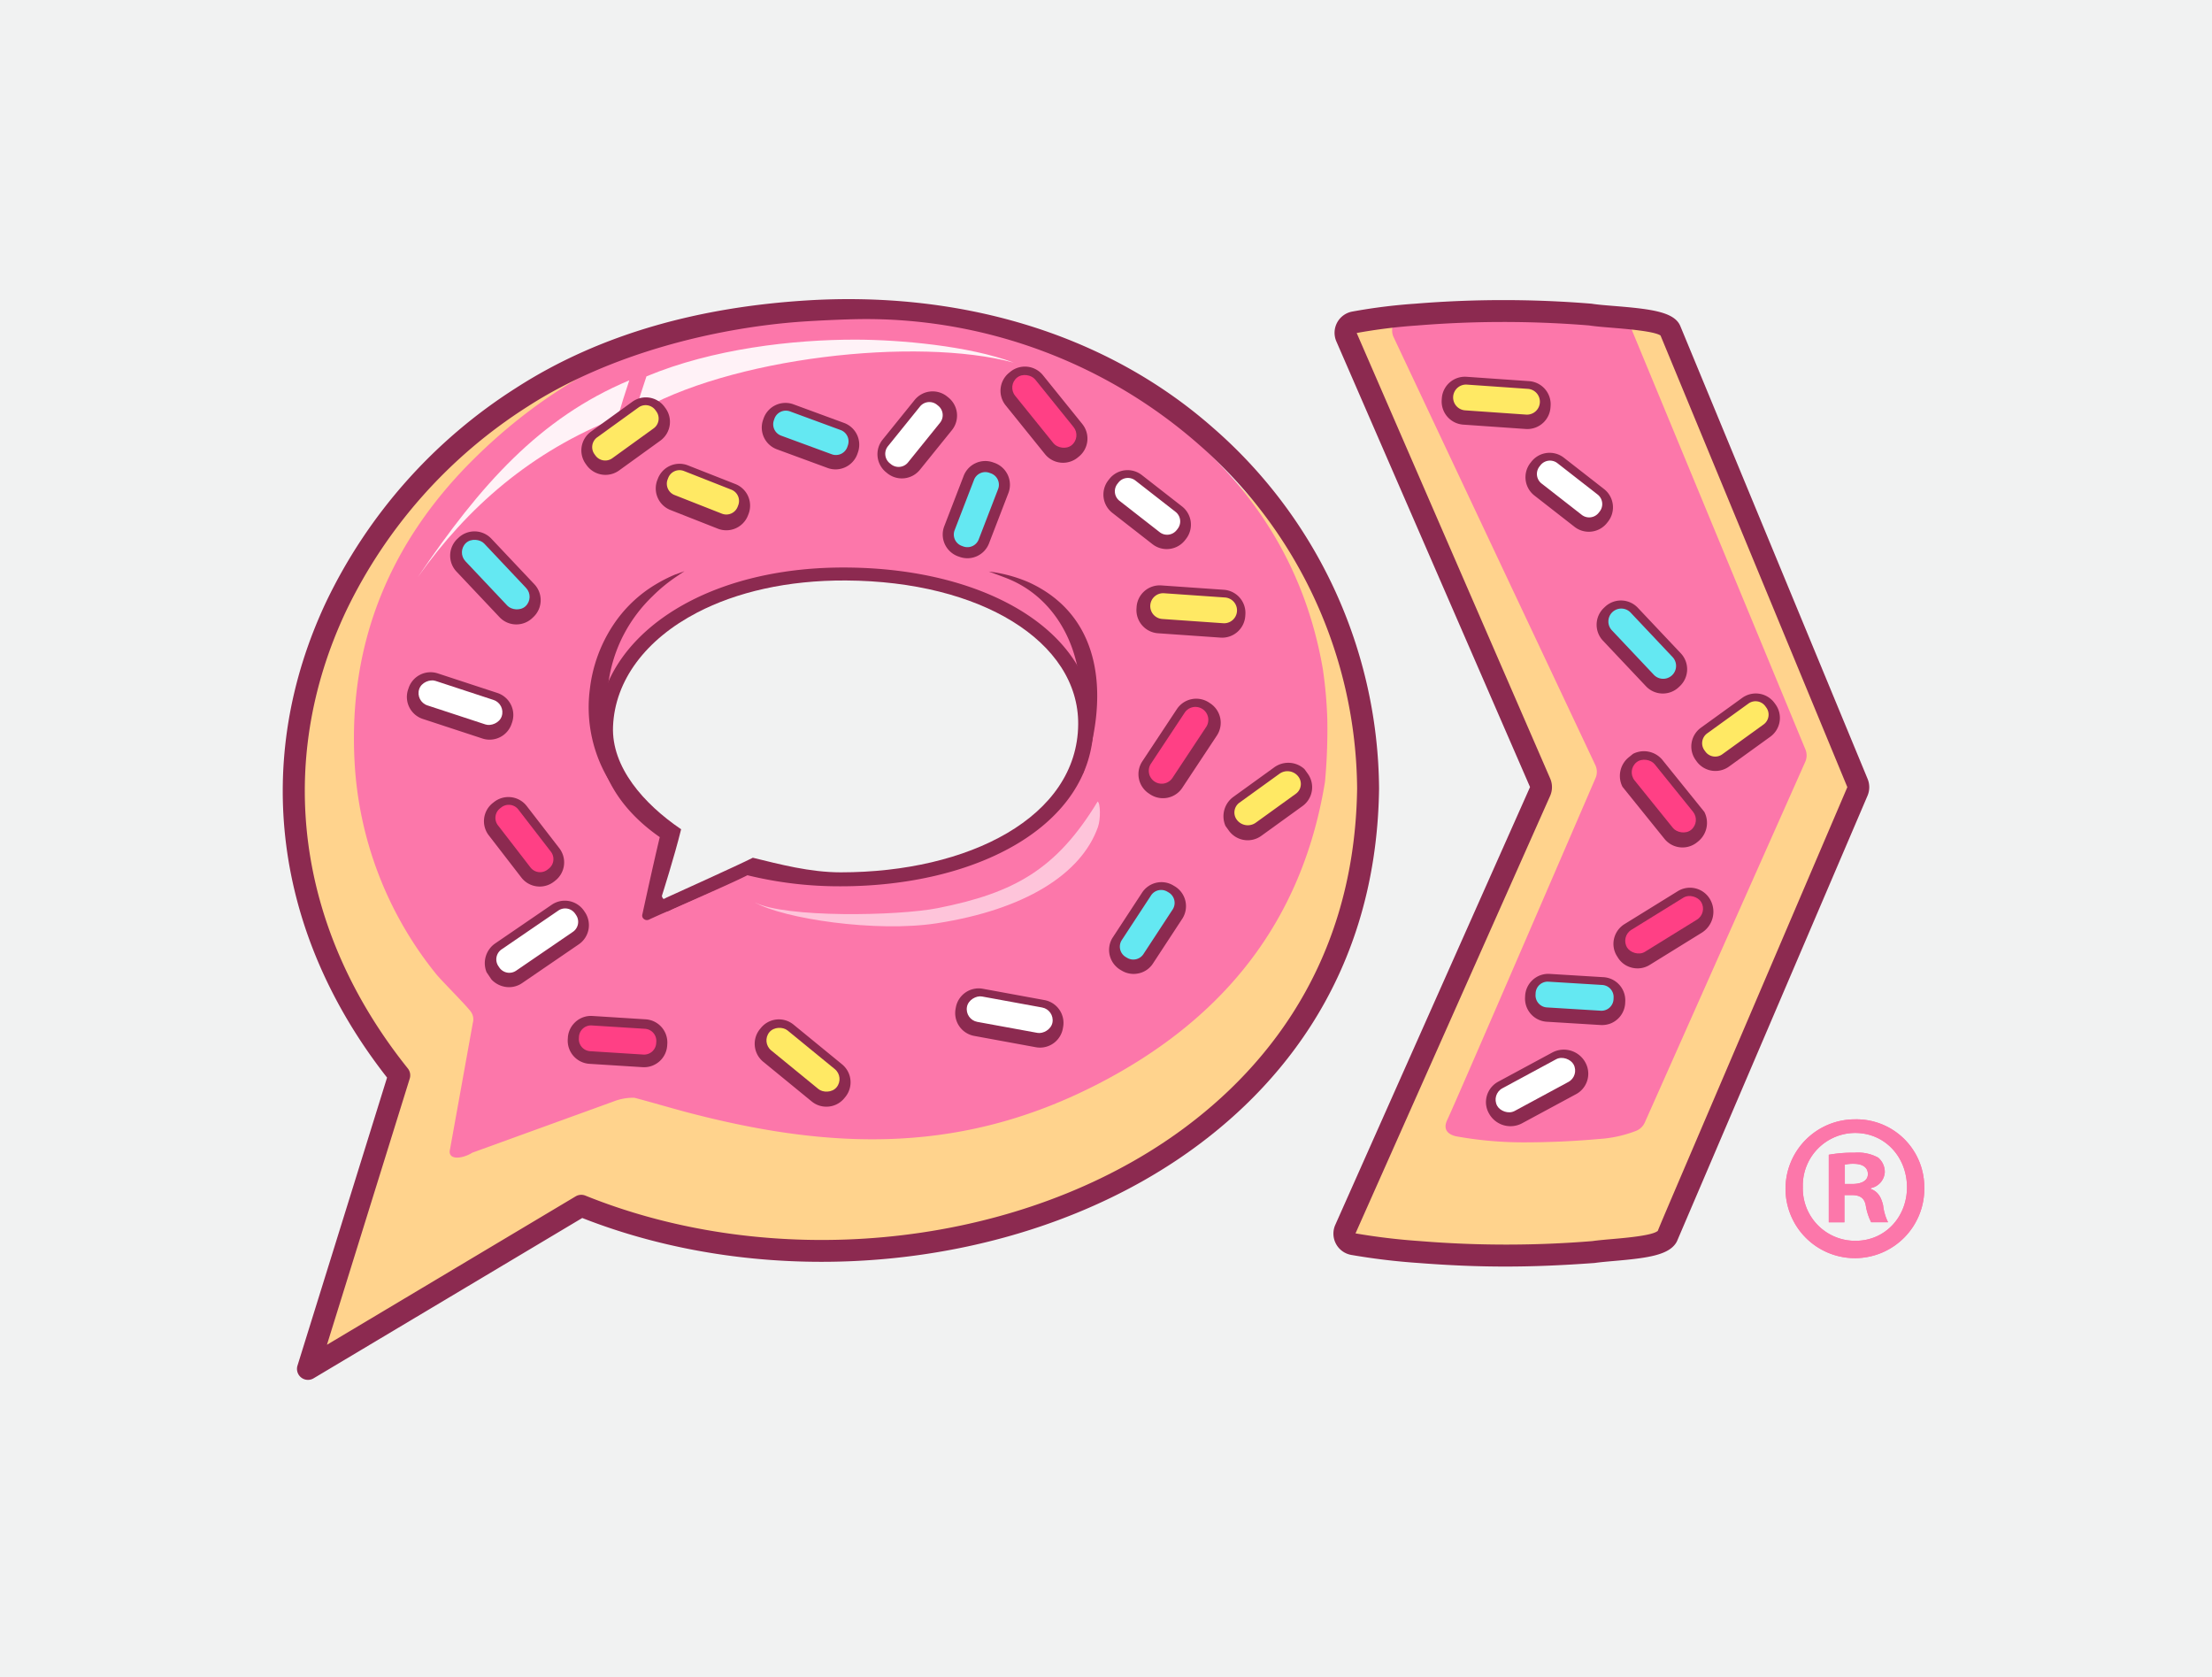 <?xml version="1.0" encoding="UTF-8"?> <svg xmlns="http://www.w3.org/2000/svg" width="430" height="326" viewBox="0 0 430 326"><g id="Group_3985" data-name="Group 3985" transform="translate(-923 -5966)"><rect id="Rectangle_568" data-name="Rectangle 568" width="430" height="326" transform="translate(923 5966)" fill="#f1f2f2"></rect><g id="Group_2296" data-name="Group 2296" transform="translate(977.965 6024.137)"><g id="Layer_8" data-name="Layer 8"><g id="Group_2234" data-name="Group 2234" transform="translate(292.135 159.415)"><g id="Group_2232" data-name="Group 2232"><path id="Path_1742" data-name="Path 1742" d="M666.384,3428.194a13.491,13.491,0,1,1-13.447-13.126A13.19,13.19,0,0,1,666.384,3428.194Zm-23.611,0a10.169,10.169,0,0,0,10.245,10.484c5.763,0,10-4.642,10-10.4,0-5.843-4.242-10.564-10.085-10.564A10.2,10.2,0,0,0,642.773,3428.194Zm8.084,6.883h-3.042v-13.125a26.612,26.612,0,0,1,5.043-.4,8.181,8.181,0,0,1,4.562.96,3.642,3.642,0,0,1,1.28,2.881,3.361,3.361,0,0,1-2.721,3.041v.16c1.28.48,2,1.44,2.4,3.2a10.012,10.012,0,0,0,.96,3.281h-3.282a11.217,11.217,0,0,1-1.041-3.2c-.24-1.44-1.04-2.081-2.721-2.081h-1.44Zm.08-7.444h1.44c1.681,0,3.041-.559,3.041-1.92,0-1.2-.88-2-2.8-2a7.285,7.285,0,0,0-1.681.16Z" transform="translate(-639.412 -3415.068)" fill="#fc77aa"></path></g><g id="Group_2233" data-name="Group 2233"><path id="Path_1743" data-name="Path 1743" d="M666.384,3428.194a13.491,13.491,0,1,1-13.447-13.126A13.19,13.19,0,0,1,666.384,3428.194Zm-23.611,0a10.169,10.169,0,0,0,10.245,10.484c5.763,0,10-4.642,10-10.4,0-5.843-4.242-10.564-10.085-10.564A10.2,10.2,0,0,0,642.773,3428.194Zm8.084,6.883h-3.042v-13.125a26.612,26.612,0,0,1,5.043-.4,8.181,8.181,0,0,1,4.562.96,3.642,3.642,0,0,1,1.28,2.881,3.361,3.361,0,0,1-2.721,3.041v.16c1.28.48,2,1.44,2.4,3.2a10.012,10.012,0,0,0,.96,3.281h-3.282a11.217,11.217,0,0,1-1.041-3.2c-.24-1.44-1.04-2.081-2.721-2.081h-1.44Zm.08-7.444h1.44c1.681,0,3.041-.559,3.041-1.92,0-1.2-.88-2-2.8-2a7.285,7.285,0,0,0-1.681.16Z" transform="translate(-639.412 -3415.068)" fill="#fc77aa"></path></g></g><g id="Group_2237" data-name="Group 2237" transform="translate(1.625 3.372)"><g id="Group_2235" data-name="Group 2235"><path id="Path_1744" data-name="Path 1744" d="M439.474,3288.37a97.262,97.262,0,0,0-.614-11.112c-3.292-23.957-15-42.157-32.054-56.483a105.581,105.581,0,0,0-59.773-24.622c-32.935-2.955-63.126,5.238-88.635,29.381-17.932,16.972-28.152,38.452-27.6,65.154a81.481,81.481,0,0,0,15.976,46.9c1.506,2.084,4.364,6.521,4.364,6.521l-17.748,57.062,53.131-31.7s6.464,1.892,9.386,2.786c31.83,9.741,63.235,8.418,93.463-6.745,25.148-12.615,43.226-32.577,49.19-63.626A127.718,127.718,0,0,0,439.474,3288.37Zm-50.414,2.592a66.493,66.493,0,0,1-.636,7.019c-3.472,16.063-13.113,26.182-26.343,32.377-15.9,7.447-32.254,7.677-48.693,2.147-1.39-.468-4.84-1.55-4.84-1.55l-28.761,14.558,10.7-28.018s-1.447-2.586-2.237-3.738a42.578,42.578,0,0,1-7.751-24.628c.032-13.9,5.6-24.92,15.133-33.487,13.555-12.185,29.356-16.007,46.451-13.991a55.232,55.232,0,0,1,30.8,13.678c8.7,7.7,14.572,17.336,16,29.844A50.688,50.688,0,0,1,389.06,3290.962Z" transform="translate(-230.777 -3195.576)" fill="#ffd38d"></path><path id="Path_1745" data-name="Path 1745" d="M581.2,3199.327a2.05,2.05,0,0,0-1.476-1.23,115.909,115.909,0,0,0-14.05-1.835q-8.927-.683-15.8-.686-8.922,0-18.026.686a106.667,106.667,0,0,0-12.111,1.512,2.06,2.06,0,0,0-1.488,2.847l37.65,86.672a2.063,2.063,0,0,1-.007,1.66l-37.861,85.094a2.061,2.061,0,0,0,1.514,2.869,125.561,125.561,0,0,0,12.892,1.548q9.271.683,16.142.686,8.933,0,17.684-.686a87.713,87.713,0,0,0,12.878-1.8,2.068,2.068,0,0,0,1.433-1.2l37.018-86.539a2.063,2.063,0,0,0,.01-1.6Z" transform="translate(-313.762 -3195.576)" fill="#ffd38d"></path></g><g id="Group_2236" data-name="Group 2236"><path id="Path_1746" data-name="Path 1746" d="M439.474,3288.37a97.262,97.262,0,0,0-.614-11.112c-3.292-23.957-15-42.157-32.054-56.483a105.581,105.581,0,0,0-59.773-24.622c-32.935-2.955-63.126,5.238-88.635,29.381-17.932,16.972-28.152,38.452-27.6,65.154a81.481,81.481,0,0,0,15.976,46.9c1.506,2.084,4.364,6.521,4.364,6.521l-17.748,57.062,53.131-31.7s6.464,1.892,9.386,2.786c31.83,9.741,63.235,8.418,93.463-6.745,25.148-12.615,43.226-32.577,49.19-63.626A127.718,127.718,0,0,0,439.474,3288.37Zm-50.414,2.592a66.493,66.493,0,0,1-.636,7.019c-3.472,16.063-13.113,26.182-26.343,32.377-15.9,7.447-32.254,7.677-48.693,2.147-1.39-.468-4.84-1.55-4.84-1.55l-28.761,14.558,10.7-28.018s-1.447-2.586-2.237-3.738a42.578,42.578,0,0,1-7.751-24.628c.032-13.9,5.6-24.92,15.133-33.487,13.555-12.185,29.356-16.007,46.451-13.991a55.232,55.232,0,0,1,30.8,13.678c8.7,7.7,14.572,17.336,16,29.844A50.688,50.688,0,0,1,389.06,3290.962Z" transform="translate(-230.777 -3195.576)" fill="#ffd38d"></path><path id="Path_1747" data-name="Path 1747" d="M581.2,3199.327a2.05,2.05,0,0,0-1.476-1.23,115.909,115.909,0,0,0-14.05-1.835q-8.927-.683-15.8-.686-8.922,0-18.026.686a106.667,106.667,0,0,0-12.111,1.512,2.06,2.06,0,0,0-1.488,2.847l37.65,86.672a2.063,2.063,0,0,1-.007,1.66l-37.861,85.094a2.061,2.061,0,0,0,1.514,2.869,125.561,125.561,0,0,0,12.892,1.548q9.271.683,16.142.686,8.933,0,17.684-.686a87.713,87.713,0,0,0,12.878-1.8,2.068,2.068,0,0,0,1.433-1.2l37.018-86.539a2.063,2.063,0,0,0,.01-1.6Z" transform="translate(-313.762 -3195.576)" fill="#ffd38d"></path></g></g><g id="Group_2240" data-name="Group 2240" transform="translate(215.653 1.496)"><g id="Group_2238" data-name="Group 2238"><path id="Path_1748" data-name="Path 1748" d="M578.226,3196.937a3.119,3.119,0,0,0-2.045-1.8,34.15,34.15,0,0,0-7.957-1.551q-7.339-.644-12.989-.647-7.334,0-14.817.647a39.22,39.22,0,0,0-6.191.948,3.084,3.084,0,0,0-2.136,4.229l39.282,83.32a3.048,3.048,0,0,1,.011,2.43s-27.366,63.431-28.815,66.418c-1.058,2.182.53,2.953,1.686,3.219a73.057,73.057,0,0,0,13.159,1.179q7.343,0,14.537-.646a23.953,23.953,0,0,0,7.15-1.528,3.125,3.125,0,0,0,1.844-1.664l31.193-70.105a3.046,3.046,0,0,0,.038-2.422Z" transform="translate(-531.832 -3192.937)" fill="#ffd38d"></path></g><g id="Group_2239" data-name="Group 2239"><path id="Path_1749" data-name="Path 1749" d="M578.226,3196.937a3.119,3.119,0,0,0-2.045-1.8,34.15,34.15,0,0,0-7.957-1.551q-7.339-.644-12.989-.647-7.334,0-14.817.647a39.22,39.22,0,0,0-6.191.948,3.084,3.084,0,0,0-2.136,4.229l39.282,83.32a3.048,3.048,0,0,1,.011,2.43s-27.366,63.431-28.815,66.418c-1.058,2.182.53,2.953,1.686,3.219a73.057,73.057,0,0,0,13.159,1.179q7.343,0,14.537-.646a23.953,23.953,0,0,0,7.15-1.528,3.125,3.125,0,0,0,1.844-1.664l31.193-70.105a3.046,3.046,0,0,0,.038-2.422Z" transform="translate(-531.832 -3192.937)" fill="#fc77aa"></path></g></g><path id="Path_1750" data-name="Path 1750" d="M439.474,3288.37a97.262,97.262,0,0,0-.614-11.112c-3.292-23.957-15-42.157-32.054-56.483a105.581,105.581,0,0,0-59.773-24.622c-32.935-2.955-63.126,5.238-88.635,29.381-17.932,16.972-28.152,38.452-27.6,65.154a81.481,81.481,0,0,0,15.976,46.9c1.062,1.469,2.8,4.108,3.726,5.537a2.493,2.493,0,0,1,.291,2.1l-15.462,49.714a2.5,2.5,0,0,0,3.666,2.887l46.591-27.8a2.5,2.5,0,0,1,1.983-.253c1.951.573,6.145,1.808,8.339,2.48,31.83,9.741,63.235,8.418,93.463-6.745,25.148-12.615,43.226-32.577,49.19-63.626A127.718,127.718,0,0,0,439.474,3288.37Zm-50.414,2.592a66.493,66.493,0,0,1-.636,7.019c-3.472,16.063-13.113,26.182-26.343,32.377-15.9,7.447-32.254,7.677-48.693,2.147-.92-.31-2.743-.888-3.87-1.245a2.5,2.5,0,0,0-1.878.154l-22.086,11.179a2.5,2.5,0,0,1-3.461-3.12l7.969-20.878a2.5,2.5,0,0,0-.168-2.137c-.491-.851-1.183-2.024-1.647-2.7a42.578,42.578,0,0,1-7.751-24.628c.032-13.9,5.6-24.92,15.133-33.487,13.555-12.185,29.356-16.007,46.451-13.991a55.232,55.232,0,0,1,30.8,13.678c8.7,7.7,14.572,17.336,16,29.844A50.688,50.688,0,0,1,389.06,3290.962Z" transform="translate(-229.152 -3192.204)" fill="#ffd38d"></path><path id="Path_1751" data-name="Path 1751" d="M437.175,3273.458a84.924,84.924,0,0,0-.873-9.869c-3.666-21.219-14.793-37.073-30.664-49.324a96.729,96.729,0,0,0-54.886-20.174c-29.94-1.674-57.075,6.491-79.511,28.711-15.773,15.619-24.425,35.028-23.165,58.768a71.665,71.665,0,0,0,15.817,41.269c.969,1.231,5.9,6.118,6.8,7.388a2.525,2.525,0,0,1,.375,2.156l-4.413,24.457c-.642,2.276,2.285,2.046,4.311.771l27.339-9.911a10.551,10.551,0,0,1,4.171-.764c1.841.468,7.766,2.167,9.722,2.687,29.13,7.744,54.778,8.293,81.749-6.074,22.437-11.953,38.256-30.238,42.779-58.036A111.787,111.787,0,0,0,437.175,3273.458Z" transform="translate(-234.118 -3191.713)" fill="#fc77aa"></path><path id="Path_1752" data-name="Path 1752" d="M306.546,3213.031c-17.416,7.321-28.926,20.269-41.083,38.217,9.619-13.516,21.906-24.353,38.827-31Q305.343,3216.616,306.546,3213.031Z" transform="translate(-239.178 -3197.25)" fill="#fff" opacity="0.9"></path><path id="Path_1753" data-name="Path 1753" d="M398.4,3206.377c-8.726-3.272-22.167-4.452-30.669-4.468-12.254-.024-27.9,1.788-40.723,7.141-.4,1.174-.786,2.352-1.16,3.534-.392,1.238-.767,2.481-1.133,3.727C343.01,3205.311,379.648,3201.308,398.4,3206.377Z" transform="translate(-256.306 -3194.034)" fill="#fff" opacity="0.9"></path><g id="Group_2242" data-name="Group 2242" transform="translate(91.744 139.99)"><g id="Group_2241" data-name="Group 2241"><path id="Rectangle_675" data-name="Rectangle 675" d="M2.507,0h0A2.507,2.507,0,0,1,5.015,2.507V14.385a2.507,2.507,0,0,1-2.507,2.507h0A2.507,2.507,0,0,1,0,14.385V2.507A2.507,2.507,0,0,1,2.507,0Z" transform="matrix(0.633, -0.774, 0.774, 0.633, 1.193, 5.075)" fill="#8c2a50"></path><path id="Path_1754" data-name="Path 1754" d="M371.466,3404.713a4.471,4.471,0,0,1-2.844-1.019l-9.431-7.717a4.512,4.512,0,0,1-.635-6.341l.2-.239a4.5,4.5,0,0,1,6.339-.633l9.431,7.717a4.512,4.512,0,0,1,.635,6.34l-.2.242a4.477,4.477,0,0,1-3.036,1.627C371.771,3404.7,371.618,3404.713,371.466,3404.713Zm-.118-4.351a.224.224,0,0,0,.282-.029l.2-.241a.2.2,0,0,0-.031-.279l-9.431-7.717a.22.22,0,0,0-.282.028l-.2.24a.2.2,0,0,0,.029.281Z" transform="translate(-357.54 -3387.745)" fill="#8c2a50"></path></g><rect id="Rectangle_676" data-name="Rectangle 676" width="5.015" height="16.892" rx="2.507" transform="matrix(0.633, -0.774, 0.774, 0.633, 1.263, 4.437)" fill="#ffe964"></rect></g><g id="Group_2244" data-name="Group 2244" transform="translate(160.633 113.32)"><g id="Group_2243" data-name="Group 2243"><path id="Path_1755" data-name="Path 1755" d="M467.785,3356.973l-5.674,8.661a2.352,2.352,0,0,1-3.225.821l-.265-.157a2.353,2.353,0,0,1-.821-3.224l5.674-8.661a2.354,2.354,0,0,1,3.225-.821l.266.158A2.353,2.353,0,0,1,467.785,3356.973Z" transform="translate(-455.315 -3351.106)" fill="#8c2a50"></path><path id="Path_1756" data-name="Path 1756" d="M460.139,3367.965a4.478,4.478,0,0,1-3.228-.535l-.267-.158a4.506,4.506,0,0,1-1.57-6.175l5.724-8.741a4.49,4.49,0,0,1,6.125-1.491l.264.157a4.506,4.506,0,0,1,1.573,6.175l-.05.08-5.675,8.661a4.414,4.414,0,0,1-2.711,1.985C460.262,3367.937,460.2,3367.952,460.139,3367.965Zm4.445-13.416a.206.206,0,0,0-.134.086l-5.724,8.741a.385.385,0,0,0,.119.194l.267.159a.226.226,0,0,0,.273-.07l5.685-8.68a.2.2,0,0,0-.08-.256l-.264-.157A.2.2,0,0,0,464.583,3354.549Z" transform="translate(-454.439 -3350.23)" fill="#8c2a50"></path></g><path id="Path_1757" data-name="Path 1757" d="M467.7,3356.074l-5.674,8.661a2.353,2.353,0,0,1-3.225.82l-.265-.157a2.354,2.354,0,0,1-.821-3.225l5.674-8.661a2.355,2.355,0,0,1,3.225-.822l.265.158A2.353,2.353,0,0,1,467.7,3356.074Z" transform="translate(-455.29 -3350.845)" fill="#64e8f2"></path></g><g id="Group_2246" data-name="Group 2246" transform="translate(39.29 116.915)"><g id="Group_2245" data-name="Group 2245"><path id="Path_1758" data-name="Path 1758" d="M301.663,3362.87l-11.032,7.545a2.353,2.353,0,0,1-3.267-.635l-.173-.256a2.353,2.353,0,0,1,.635-3.267l11.033-7.546a2.353,2.353,0,0,1,3.266.635l.173.256A2.354,2.354,0,0,1,301.663,3362.87Z" transform="translate(-284.633 -3356.161)" fill="#8c2a50"></path><path id="Path_1759" data-name="Path 1759" d="M288.446,3372.1a4.738,4.738,0,0,1-3.4-1.486l0,0-.956-1.418a4.656,4.656,0,0,1,1.664-5.591l11.021-7.538a4.514,4.514,0,0,1,6.266,1.208l.173.257a4.51,4.51,0,0,1-1.209,6.249l-11.029,7.543A4.49,4.49,0,0,1,288.446,3372.1Zm10.852-12.51a.2.2,0,0,0-.112.035l-11.02,7.538a.226.226,0,0,0-.065.286l.172.254a.225.225,0,0,0,.279.056l11.031-7.545a.2.2,0,0,0,.055-.278l-.173-.258A.2.2,0,0,0,299.3,3359.589Z" transform="translate(-283.757 -3355.287)" fill="#8c2a50"></path></g><path id="Path_1760" data-name="Path 1760" d="M301.763,3361.972l-11.033,7.546a2.352,2.352,0,0,1-3.266-.635l-.173-.256a2.353,2.353,0,0,1,.635-3.266l11.032-7.546a2.352,2.352,0,0,1,3.267.635l.173.256A2.353,2.353,0,0,1,301.763,3361.972Z" transform="translate(-284.662 -3355.902)" fill="#fff"></path></g><g id="Group_2248" data-name="Group 2248" transform="translate(24.13 72.516)"><g id="Group_2247" data-name="Group 2247"><rect id="Rectangle_677" data-name="Rectangle 677" width="5.015" height="16.892" rx="2.507" transform="matrix(0.312, -0.95, 0.95, 0.312, 1.538, 6.303)" fill="#8c2a50"></rect><path id="Path_1761" data-name="Path 1761" d="M278.524,3305.944a4.522,4.522,0,0,1-1.41-.228l-11.578-3.8a4.5,4.5,0,0,1-2.876-5.686l.1-.292a4.5,4.5,0,0,1,5.686-2.876l11.577,3.8a4.505,4.505,0,0,1,2.876,5.686l-.1.293a4.513,4.513,0,0,1-4.276,3.1Zm-11.471-8.8a.23.23,0,0,0-.206.134l-.1.294a.2.2,0,0,0,.128.252l11.579,3.8a.222.222,0,0,0,.252-.128l.1-.293a.2.2,0,0,0-.128-.253l-11.577-3.8A.141.141,0,0,0,267.053,3297.145Z" transform="translate(-262.433 -3292.834)" fill="#8c2a50"></path></g><rect id="Rectangle_678" data-name="Rectangle 678" width="5.015" height="16.892" rx="2.507" transform="translate(1.609 5.665) rotate(-71.83)" fill="#fff"></rect></g><g id="Group_2250" data-name="Group 2250" transform="translate(39.116 96.774)"><g id="Group_2249" data-name="Group 2249"><path id="Path_1762" data-name="Path 1762" d="M293.368,3342.165l-6.331-8.2a2.353,2.353,0,0,1,.414-3.3l.244-.189a2.353,2.353,0,0,1,3.3.415l6.332,8.2a2.353,2.353,0,0,1-.415,3.3l-.244.19A2.353,2.353,0,0,1,293.368,3342.165Z" transform="translate(-284.388 -3327.831)" fill="#8c2a50"></path><path id="Path_1763" data-name="Path 1763" d="M294.359,3344.354a4.756,4.756,0,0,1-.572-.036,4.478,4.478,0,0,1-3-1.708l0,0-6.332-8.2a4.5,4.5,0,0,1,.8-6.317l.245-.19a4.509,4.509,0,0,1,6.32.795l6.336,8.2a4.506,4.506,0,0,1-.8,6.319l-.242.188A4.476,4.476,0,0,1,294.359,3344.354Zm-.166-4.383a.2.2,0,0,0,.281.034l.242-.189a.223.223,0,0,0,.036-.281l-6.335-8.2a.224.224,0,0,0-.277-.032l-.245.19a.226.226,0,0,0-.035.28Z" transform="translate(-283.513 -3326.957)" fill="#8c2a50"></path></g><path id="Path_1764" data-name="Path 1764" d="M293.467,3341.268l-6.332-8.2a2.354,2.354,0,0,1,.415-3.3l.244-.189a2.353,2.353,0,0,1,3.3.415l6.331,8.2a2.353,2.353,0,0,1-.415,3.3l-.244.189A2.353,2.353,0,0,1,293.467,3341.268Z" transform="translate(-284.417 -3327.572)" fill="#ff4085"></path></g><g id="Group_2252" data-name="Group 2252" transform="translate(32.543 45.14)"><g id="Group_2251" data-name="Group 2251"><path id="Path_1765" data-name="Path 1765" d="M287.138,3272.41l-.133,0a4.475,4.475,0,0,1-3.147-1.411l-8.365-8.862a4.511,4.511,0,0,1,.183-6.368l.226-.213a4.512,4.512,0,0,1,6.368.184l8.365,8.862a4.512,4.512,0,0,1-.183,6.37l-.225.212A4.475,4.475,0,0,1,287.138,3272.41Zm-8.145-13.78a.2.2,0,0,0-.137.055l-.225.212a.226.226,0,0,0-.008.283l8.366,8.862a.223.223,0,0,0,.283.008l.225-.212a.2.2,0,0,0,.007-.284l-8.364-8.861A.206.206,0,0,0,278.993,3258.63Z" transform="translate(-274.266 -3254.327)" fill="#8c2a50"></path></g><rect id="Rectangle_679" data-name="Rectangle 679" width="5.015" height="16.892" rx="2.507" transform="matrix(0.727, -0.686, 0.686, 0.727, 1.248, 3.981)" fill="#64e8f2"></rect></g><g id="Group_2254" data-name="Group 2254" transform="translate(93.116 20.168)"><g id="Group_2253" data-name="Group 2253"><path id="Path_1766" data-name="Path 1766" d="M373.914,3230.712l-9.836-3.618a2.354,2.354,0,0,1-1.447-3l.1-.291a2.354,2.354,0,0,1,3-1.447l9.836,3.618a2.354,2.354,0,0,1,1.447,3l-.1.291A2.353,2.353,0,0,1,373.914,3230.712Z" transform="translate(-360.345 -3220.076)" fill="#8c2a50"></path><path id="Path_1767" data-name="Path 1767" d="M373.817,3232.124a4.511,4.511,0,0,1-1.488-.254l-.033-.012-9.836-3.618a4.505,4.505,0,0,1-2.736-5.726l.1-.289a4.514,4.514,0,0,1,5.739-2.773l9.871,3.631a4.5,4.5,0,0,1,2.735,5.726l-.1.289a4.513,4.513,0,0,1-4.252,3.026Zm-.063-4.316a.232.232,0,0,0,.249-.126l.1-.288a.225.225,0,0,0-.122-.258l-9.87-3.632a.2.2,0,0,0-.221.136l-.1.288a.226.226,0,0,0,.122.259Z" transform="translate(-359.47 -3219.2)" fill="#8c2a50"></path></g><path id="Path_1768" data-name="Path 1768" d="M374.014,3229.815l-9.836-3.618a2.353,2.353,0,0,1-1.447-3l.1-.292a2.353,2.353,0,0,1,3-1.447l9.836,3.619a2.353,2.353,0,0,1,1.447,3l-.1.292A2.353,2.353,0,0,1,374.014,3229.815Z" transform="translate(-360.374 -3219.816)" fill="#64e8f2"></path></g><g id="Group_2256" data-name="Group 2256" transform="translate(165.949 55.634)"><g id="Group_2255" data-name="Group 2255"><rect id="Rectangle_680" data-name="Rectangle 680" width="5.015" height="16.892" rx="2.507" transform="translate(1.995 6.997) rotate(-86.012)" fill="#8c2a50"></rect><path id="Path_1769" data-name="Path 1769" d="M478.583,3279.255c-.1,0-.21,0-.316-.012h0l-12.157-.847a4.511,4.511,0,0,1-4.181-4.809l.021-.308a4.506,4.506,0,0,1,4.808-4.181l12.158.848a4.506,4.506,0,0,1,4.18,4.809l-.021.308A4.512,4.512,0,0,1,478.583,3279.255Zm-.016-4.306a.2.2,0,0,0,.213-.185l.021-.309a.224.224,0,0,0-.185-.213l-12.158-.848a.226.226,0,0,0-.214.187l-.021.308a.2.2,0,0,0,.186.213Z" transform="translate(-461.917 -3269.088)" fill="#8c2a50"></path></g><path id="Rectangle_681" data-name="Rectangle 681" d="M2.507,0h0A2.508,2.508,0,0,1,5.015,2.508V14.386a2.506,2.506,0,0,1-2.506,2.506h0A2.507,2.507,0,0,1,0,14.385V2.507A2.507,2.507,0,0,1,2.507,0Z" transform="translate(2.522 6.359) rotate(-86.012)" fill="#ffe964"></path></g><g id="Group_2258" data-name="Group 2258" transform="translate(159.535 33.239)"><g id="Group_2257" data-name="Group 2257"><path id="Rectangle_682" data-name="Rectangle 682" d="M2.507,0h0A2.507,2.507,0,0,1,5.015,2.507v9.6A2.508,2.508,0,0,1,2.507,14.61h0A2.507,2.507,0,0,1,0,12.1v-9.6A2.507,2.507,0,0,1,2.507,0Z" transform="matrix(0.615, -0.789, 0.789, 0.615, 1.201, 5.158)" fill="#8c2a50"></path><path id="Path_1770" data-name="Path 1770" d="M465.2,3252.93a4.479,4.479,0,0,1-2.766-.951l-7.81-6.091a4.511,4.511,0,0,1-.781-6.324l.193-.246a4.506,4.506,0,0,1,6.322-.777l7.809,6.091a4.5,4.5,0,0,1,.78,6.324l-.188.242A4.5,4.5,0,0,1,465.2,3252.93ZM457.6,3241.9a.212.212,0,0,0-.166.068l-.193.246a.2.2,0,0,0,.038.28l7.81,6.091a.2.2,0,0,0,.282-.036l.188-.241a.225.225,0,0,0-.034-.282l-7.809-6.092A.193.193,0,0,0,457.6,3241.9Z" transform="translate(-452.895 -3237.587)" fill="#8c2a50"></path></g><path id="Path_1771" data-name="Path 1771" d="M464.734,3250.259l-7.81-6.091a2.352,2.352,0,0,1-.407-3.3l.19-.244a2.352,2.352,0,0,1,3.3-.406l7.81,6.091a2.353,2.353,0,0,1,.407,3.3l-.19.243A2.352,2.352,0,0,1,464.734,3250.259Z" transform="translate(-453.798 -3238.202)" fill="#fff"></path></g><g id="Group_2260" data-name="Group 2260" transform="translate(58.049 19.101)"><g id="Group_2259" data-name="Group 2259"><path id="Path_1772" data-name="Path 1772" d="M311.178,3230.891l-.18-.249a4.5,4.5,0,0,1,1.015-6.291l8.03-5.8a4.506,4.506,0,0,1,6.288,1.011l.183.253a4.511,4.511,0,0,1-1.015,6.291l-8.031,5.8a4.512,4.512,0,0,1-6.291-1.015Zm11.385-8.847-8.03,5.8a.224.224,0,0,0-.044.28l.179.248a.2.2,0,0,0,.28.046l8.031-5.8a.2.2,0,0,0,.048-.277l-.184-.253a.215.215,0,0,0-.163-.074A.193.193,0,0,0,322.563,3222.044Z" transform="translate(-310.144 -3217.7)" fill="#8c2a50"></path></g><path id="Path_1773" data-name="Path 1773" d="M317.019,3230.135l8.031-5.8a2.354,2.354,0,0,0,.529-3.286l-.181-.25a2.353,2.353,0,0,0-3.285-.529l-8.031,5.8a2.353,2.353,0,0,0-.53,3.285l.181.25A2.353,2.353,0,0,0,317.019,3230.135Z" transform="translate(-311.001 -3218.315)" fill="#ffe964"></path></g><g id="Group_2262" data-name="Group 2262" transform="translate(166.343 77.659)"><g id="Group_2261" data-name="Group 2261"><path id="Rectangle_683" data-name="Rectangle 683" d="M2.507,0H14.384a2.508,2.508,0,0,1,2.508,2.508v0a2.506,2.506,0,0,1-2.506,2.506H2.507A2.507,2.507,0,0,1,0,2.507v0A2.507,2.507,0,0,1,2.507,0Z" transform="translate(1.246 15.331) rotate(-56.509)" fill="#8c2a50"></path><path id="Path_1774" data-name="Path 1774" d="M469.133,3318.995a4.524,4.524,0,0,1-4.384-.33l-.259-.172a4.506,4.506,0,0,1-1.27-6.242l6.725-10.163a4.512,4.512,0,0,1,6.244-1.271l.257.171a4.511,4.511,0,0,1,1.271,6.244l-6.725,10.163A4.471,4.471,0,0,1,469.133,3318.995Zm4.486-14.6a.2.2,0,0,0-.083.071l-6.725,10.163a.225.225,0,0,0,.057.278l.26.171a.226.226,0,0,0,.275-.057l6.725-10.164a.2.2,0,0,0-.058-.278l-.257-.17A.2.2,0,0,0,473.618,3304.391Z" transform="translate(-462.471 -3300.069)" fill="#8c2a50"></path></g><path id="Rectangle_684" data-name="Rectangle 684" d="M2.507,0H14.386a2.507,2.507,0,0,1,2.507,2.507v0a2.508,2.508,0,0,1-2.508,2.508H2.507A2.507,2.507,0,0,1,0,2.507v0A2.507,2.507,0,0,1,2.507,0Z" transform="matrix(0.552, -0.834, 0.834, 0.552, 1.043, 14.722)" fill="#ff4085"></path></g><g id="Group_2264" data-name="Group 2264" transform="translate(130.716 133.962)"><g id="Group_2263" data-name="Group 2263"><path id="Rectangle_685" data-name="Rectangle 685" d="M2.507,0h0A2.507,2.507,0,0,1,5.014,2.507V14.386a2.507,2.507,0,0,1-2.507,2.507h0A2.507,2.507,0,0,1,0,14.385V2.507A2.507,2.507,0,0,1,2.507,0Z" transform="translate(1.768 6.699) rotate(-79.612)" fill="#8c2a50"></path><path id="Path_1775" data-name="Path 1775" d="M428.852,3390.778a4.525,4.525,0,0,1-.813-.074h0l-11.986-2.2a4.511,4.511,0,0,1-3.619-5.245l.056-.3a4.505,4.505,0,0,1,5.244-3.617l11.987,2.2a4.512,4.512,0,0,1,3.619,5.244l-.056.305A4.515,4.515,0,0,1,428.852,3390.778Zm-.038-4.309a.2.2,0,0,0,.234-.161l.056-.3a.2.2,0,0,0-.162-.232l-11.986-2.2a.23.23,0,0,0-.233.161l-.056.3a.2.2,0,0,0,.161.232Z" transform="translate(-412.358 -3379.265)" fill="#8c2a50"></path></g><rect id="Rectangle_686" data-name="Rectangle 686" width="5.015" height="16.892" rx="2.507" transform="matrix(0.18, -0.984, 0.984, 0.18, 1.838, 6.061)" fill="#fff"></rect></g><g id="Group_2266" data-name="Group 2266" transform="translate(139.527 13.116)"><g id="Group_2265" data-name="Group 2265"><path id="Path_1776" data-name="Path 1776" d="M436.913,3227.97a4.5,4.5,0,0,1-3.511-1.673h0l-7.651-9.486a4.5,4.5,0,0,1,.677-6.334l.243-.2a4.506,4.506,0,0,1,6.334.68l7.65,9.485a4.507,4.507,0,0,1-.677,6.336l-.24.194A4.489,4.489,0,0,1,436.913,3227.97Zm-.161-4.377a.2.2,0,0,0,.282.03l.24-.193a.227.227,0,0,0,.03-.282l-7.651-9.485a.227.227,0,0,0-.281-.031l-.244.2a.225.225,0,0,0-.028.279Z" transform="translate(-424.751 -3209.281)" fill="#8c2a50"></path></g><rect id="Rectangle_687" data-name="Rectangle 687" width="5.015" height="16.892" rx="2.507" transform="matrix(0.778, -0.628, 0.628, 0.778, 1.268, 3.708)" fill="#ff4085"></rect></g><g id="Group_2268" data-name="Group 2268" transform="translate(55.405 139.317)"><g id="Group_2267" data-name="Group 2267"><path id="Path_1777" data-name="Path 1777" d="M307.556,3388.337a4.677,4.677,0,0,1,.4-.406,4.478,4.478,0,0,1,3.26-1.125h0l10.338.652a4.5,4.5,0,0,1,4.219,4.769l-.019.309a4.509,4.509,0,0,1-4.769,4.224l-10.343-.652a4.506,4.506,0,0,1-4.219-4.77l.018-.306A4.473,4.473,0,0,1,307.556,3388.337Zm3.4,2.767a.2.2,0,0,0-.211.188l-.018.306a.225.225,0,0,0,.188.214l10.343.652a.224.224,0,0,0,.206-.188l.018-.31a.224.224,0,0,0-.187-.211Z" transform="translate(-306.424 -3386.798)" fill="#8c2a50"></path></g><path id="Path_1778" data-name="Path 1778" d="M311.965,3389.4l10.338.652a2.354,2.354,0,0,1,2.207,2.491l-.019.308a2.353,2.353,0,0,1-2.49,2.207l-10.337-.652a2.352,2.352,0,0,1-2.207-2.49l.018-.308A2.353,2.353,0,0,1,311.965,3389.4Z" transform="translate(-307.299 -3387.55)" fill="#ff4085"></path></g><g id="Group_2270" data-name="Group 2270" transform="translate(255.41 58.568)"><g id="Group_2269" data-name="Group 2269"><rect id="Rectangle_688" data-name="Rectangle 688" width="5.015" height="16.892" rx="2.507" transform="translate(1.177 4.619) rotate(-43.35)" fill="#8c2a50"></rect><path id="Path_1779" data-name="Path 1779" d="M600.627,3291.3l-.134,0a4.475,4.475,0,0,1-3.147-1.411l-8.365-8.861a4.51,4.51,0,0,1,.183-6.368l.225-.213a4.513,4.513,0,0,1,6.369.184l8.365,8.862a4.511,4.511,0,0,1-.183,6.369l-.225.213A4.475,4.475,0,0,1,600.627,3291.3Zm-8.145-13.78a.2.2,0,0,0-.137.055l-.225.212a.227.227,0,0,0-.007.283l8.365,8.862a.225.225,0,0,0,.284.008l.225-.212a.2.2,0,0,0,.007-.284l-8.365-8.861A.2.2,0,0,0,592.482,3277.517Z" transform="translate(-587.754 -3273.215)" fill="#8c2a50"></path></g><path id="Rectangle_689" data-name="Rectangle 689" d="M2.507,0h0A2.507,2.507,0,0,1,5.015,2.507V14.385a2.507,2.507,0,0,1-2.507,2.507h0A2.507,2.507,0,0,1,0,14.385V2.507A2.507,2.507,0,0,1,2.507,0Z" transform="matrix(0.727, -0.686, 0.686, 0.727, 1.248, 3.981)" fill="#64e8f2"></path></g><g id="Group_2272" data-name="Group 2272" transform="translate(241.496 131.134)"><g id="Group_2271" data-name="Group 2271"><path id="Path_1780" data-name="Path 1780" d="M584.448,3385.058a4.506,4.506,0,0,1-1.5.184l-.036,0-10.461-.639a4.5,4.5,0,0,1-4.266-4.7l.013-.3a4.514,4.514,0,0,1,4.7-4.305l10.5.641a4.506,4.506,0,0,1,4.266,4.7l-.014.305a4.514,4.514,0,0,1-3.2,4.121Zm-1.3-4.116a.231.231,0,0,0,.2-.192l.013-.305a.227.227,0,0,0-.191-.213l-10.5-.641a.2.2,0,0,0-.173.194l-.013.3a.226.226,0,0,0,.192.212Z" transform="translate(-568.183 -3375.288)" fill="#8c2a50"></path></g><path id="Path_1781" data-name="Path 1781" d="M583.758,3383.079l-10.461-.64a2.352,2.352,0,0,1-2.247-2.454l.014-.308a2.352,2.352,0,0,1,2.454-2.247l10.461.639a2.352,2.352,0,0,1,2.246,2.454l-.013.308A2.353,2.353,0,0,1,583.758,3383.079Z" transform="translate(-569.011 -3375.906)" fill="#64e8f2"></path></g><g id="Group_2274" data-name="Group 2274" transform="translate(225.283 15.084)"><g id="Group_2273" data-name="Group 2273"><rect id="Rectangle_690" data-name="Rectangle 690" width="5.015" height="16.892" rx="2.507" transform="translate(1.995 6.997) rotate(-86.012)" fill="#8c2a50"></rect><path id="Path_1782" data-name="Path 1782" d="M562.043,3222.217c-.1,0-.21,0-.316-.011h0l-12.157-.847a4.511,4.511,0,0,1-4.181-4.81l.021-.307a4.505,4.505,0,0,1,4.808-4.181l12.158.848a4.5,4.5,0,0,1,4.18,4.809l-.021.308A4.512,4.512,0,0,1,562.043,3222.217Zm-.016-4.306a.2.2,0,0,0,.213-.186l.021-.309a.223.223,0,0,0-.185-.212l-12.158-.848a.226.226,0,0,0-.214.185l-.021.309a.2.2,0,0,0,.186.214Z" transform="translate(-545.377 -3212.05)" fill="#8c2a50"></path></g><path id="Rectangle_691" data-name="Rectangle 691" d="M2.507,0h0A2.508,2.508,0,0,1,5.015,2.508V14.386a2.506,2.506,0,0,1-2.506,2.506h0A2.507,2.507,0,0,1,0,14.385V2.507A2.507,2.507,0,0,1,2.507,0Z" transform="translate(2.065 6.359) rotate(-86.012)" fill="#ffe964"></path></g><g id="Group_2276" data-name="Group 2276" transform="translate(115.607 17.936)"><g id="Group_2275" data-name="Group 2275"><path id="Rectangle_692" data-name="Rectangle 692" d="M2.508,0h9.6A2.507,2.507,0,0,1,14.61,2.507v0A2.508,2.508,0,0,1,12.1,5.015h-9.6A2.506,2.506,0,0,1,0,2.509v0A2.508,2.508,0,0,1,2.508,0Z" transform="matrix(0.628, -0.778, 0.778, 0.628, 1.197, 12.564)" fill="#8c2a50"></path><path id="Path_1783" data-name="Path 1783" d="M406.576,3220.843a4.483,4.483,0,0,1-1,2.75l-6.221,7.706a4.512,4.512,0,0,1-6.336.674l-.243-.2a4.507,4.507,0,0,1-.67-6.334l6.222-7.705a4.5,4.5,0,0,1,6.336-.673l.239.193A4.5,4.5,0,0,1,406.576,3220.843Zm-11.156,7.42a.211.211,0,0,0,.065.166l.243.2a.2.2,0,0,0,.279-.033l6.221-7.706a.2.2,0,0,0-.031-.283l-.238-.192a.224.224,0,0,0-.282.029l-6.223,7.705A.193.193,0,0,0,395.42,3228.263Z" transform="translate(-391.105 -3216.062)" fill="#8c2a50"></path></g><path id="Path_1784" data-name="Path 1784" d="M403.883,3223l-6.221,7.707a2.354,2.354,0,0,1-3.309.351l-.24-.194a2.354,2.354,0,0,1-.351-3.309l6.222-7.706a2.353,2.353,0,0,1,3.309-.351l.24.194A2.353,2.353,0,0,1,403.883,3223Z" transform="translate(-391.722 -3216.904)" fill="#fff"></path></g><g id="Group_2278" data-name="Group 2278" transform="translate(273.815 76.649)"><g id="Group_2277" data-name="Group 2277"><path id="Path_1785" data-name="Path 1785" d="M614.677,3311.839l-.179-.249a4.505,4.505,0,0,1,1.014-6.292l8.03-5.8a4.505,4.505,0,0,1,6.288,1.011l.183.253a4.512,4.512,0,0,1-1.015,6.292l-8.031,5.8a4.512,4.512,0,0,1-6.291-1.015Zm11.385-8.847-8.03,5.8a.224.224,0,0,0-.045.28l.179.248a.2.2,0,0,0,.281.046l8.031-5.8a.2.2,0,0,0,.048-.277l-.183-.253a.216.216,0,0,0-.163-.075A.2.2,0,0,0,626.062,3302.993Z" transform="translate(-613.643 -3298.648)" fill="#8c2a50"></path></g><path id="Path_1786" data-name="Path 1786" d="M620.517,3311.084l8.031-5.8a2.354,2.354,0,0,0,.53-3.286l-.181-.25a2.353,2.353,0,0,0-3.285-.53l-8.031,5.8a2.353,2.353,0,0,0-.529,3.285l.181.25A2.353,2.353,0,0,0,620.517,3311.084Z" transform="translate(-614.499 -3299.264)" fill="#ffe964"></path></g><g id="Group_2280" data-name="Group 2280" transform="translate(182.887 90.118)"><g id="Group_2279" data-name="Group 2279"><path id="Path_1787" data-name="Path 1787" d="M500.338,3324.755a2.353,2.353,0,0,0,.529-3.285l-1.558-2.157-11.847,8.551,2.937,4.064Z" transform="translate(-486.24 -3318.091)" fill="#8c2a50"></path><path id="Path_1788" data-name="Path 1788" d="M486.779,3330.784l-.656-.907a4.658,4.658,0,0,1,1.49-5.632l8.03-5.8a4.65,4.65,0,0,1,5.823.37l.649.9A4.512,4.512,0,0,1,501.1,3326l-8.031,5.8a4.511,4.511,0,0,1-6.291-1.015Zm11.385-8.846-8.03,5.8a.225.225,0,0,0-.044.281l.179.249a.2.2,0,0,0,.28.045l8.031-5.8a.2.2,0,0,0,.048-.277l-.184-.253a.21.21,0,0,0-.163-.075A.19.19,0,0,0,498.163,3321.938Z" transform="translate(-485.743 -3317.594)" fill="#8c2a50"></path></g><path id="Path_1789" data-name="Path 1789" d="M500.651,3324.282a2.353,2.353,0,0,0,.529-3.285h0a2.662,2.662,0,0,0-3.715-.6l-7.781,5.616a2.353,2.353,0,0,0-.53,3.285h0a2.663,2.663,0,0,0,3.715.6Z" transform="translate(-486.6 -3318.259)" fill="#ffe964"></path></g><g id="Group_2282" data-name="Group 2282" transform="translate(258.682 114.396)"><g id="Group_2281" data-name="Group 2281"><path id="Path_1790" data-name="Path 1790" d="M597.038,3367.425a4.669,4.669,0,0,1-2.249-.588,4.494,4.494,0,0,1-1.627-1.607l-.1-.158a4.467,4.467,0,0,1-.7-2.129,4.527,4.527,0,0,1,2.136-4.119l10.366-6.408a4.511,4.511,0,0,1,6.2,1.464h0a4.814,4.814,0,0,1-1.564,6.626l-10.1,6.245A4.47,4.47,0,0,1,597.038,3367.425Zm10.195-11.378a.2.2,0,0,0-.105.03l-10.366,6.408a.224.224,0,0,0-.065.275l.164.265a.226.226,0,0,0,.274.064l10.366-6.408a.2.2,0,0,0,.065-.277l-.162-.262A.2.2,0,0,0,607.233,3356.047Z" transform="translate(-592.357 -3351.743)" fill="#8c2a50"></path></g><rect id="Rectangle_693" data-name="Rectangle 693" width="16.892" height="5.015" rx="2.507" transform="matrix(0.851, -0.526, 0.526, 0.851, 1.343, 9.51)" fill="#ff4085"></rect></g><g id="Group_2284" data-name="Group 2284" transform="translate(233.896 145.868)"><g id="Group_2283" data-name="Group 2283"><path id="Path_1791" data-name="Path 1791" d="M575.7,3404.212a4.464,4.464,0,0,1-.68.45h0l-10.495,5.661a4.768,4.768,0,0,1-6.46-1.933h0a4.445,4.445,0,0,1-.572-2.142,4.534,4.534,0,0,1,2.377-4l10.493-5.662a4.769,4.769,0,0,1,6.464,1.94l.019.035A4.515,4.515,0,0,1,575.7,3404.212Zm-2.726-3.338a.2.2,0,0,0,.082-.272l-.147-.272a.2.2,0,0,0-.272-.081l-10.725,5.786a.229.229,0,0,0-.082.271l.147.273a.2.2,0,0,0,.272.081Z" transform="translate(-557.493 -3396.013)" fill="#8c2a50"></path></g><rect id="Rectangle_694" data-name="Rectangle 694" width="16.892" height="5.014" rx="2.507" transform="matrix(0.88, -0.475, 0.475, 0.88, 0.984, 8.703)" fill="#fff"></rect></g><g id="Group_2286" data-name="Group 2286" transform="translate(259.944 87.884)"><g id="Group_2285" data-name="Group 2285"><rect id="Rectangle_695" data-name="Rectangle 695" width="5.015" height="16.892" transform="translate(1.198 4.346) rotate(-38.89)" fill="#8c2a50"></rect><path id="Path_1792" data-name="Path 1792" d="M606.295,3333.139a4.5,4.5,0,0,1-3.511-1.673h0l-8.158-10.114a4.658,4.658,0,0,1,1.185-5.707l.867-.7a4.653,4.653,0,0,1,5.709,1.182l8.155,10.11a4.655,4.655,0,0,1-1.182,5.711l-.24.194A4.484,4.484,0,0,1,606.295,3333.139Zm-.161-4.377a.2.2,0,0,0,.282.03l.24-.193a.224.224,0,0,0,.03-.282l-7.65-9.485a.227.227,0,0,0-.281-.031l-.243.2a.225.225,0,0,0-.028.279Z" transform="translate(-594.132 -3314.451)" fill="#8c2a50"></path></g><rect id="Rectangle_696" data-name="Rectangle 696" width="5.015" height="16.892" rx="2.507" transform="matrix(0.778, -0.628, 0.628, 0.778, 1.269, 3.708)" fill="#ff4085"></rect></g><g id="Group_2288" data-name="Group 2288" transform="translate(241.579 29.87)"><g id="Group_2287" data-name="Group 2287"><path id="Rectangle_697" data-name="Rectangle 697" d="M2.508,0h0A2.507,2.507,0,0,1,5.015,2.507v9.6A2.508,2.508,0,0,1,2.507,14.61h0A2.507,2.507,0,0,1,0,12.1v-9.6A2.508,2.508,0,0,1,2.508,0Z" transform="matrix(0.615, -0.789, 0.789, 0.615, 1.201, 5.158)" fill="#8c2a50"></path><path id="Path_1793" data-name="Path 1793" d="M580.608,3248.191a4.483,4.483,0,0,1-2.767-.951l-7.809-6.091a4.511,4.511,0,0,1-.781-6.324l.193-.247a4.506,4.506,0,0,1,6.321-.777l7.809,6.091a4.506,4.506,0,0,1,.78,6.325l-.189.241A4.5,4.5,0,0,1,580.608,3248.191ZM573,3237.162a.213.213,0,0,0-.166.068l-.193.246a.2.2,0,0,0,.038.279l7.81,6.091a.2.2,0,0,0,.282-.036l.188-.241a.223.223,0,0,0-.033-.282l-7.81-6.092A.19.19,0,0,0,573,3237.162Z" transform="translate(-568.3 -3232.848)" fill="#8c2a50"></path></g><path id="Path_1794" data-name="Path 1794" d="M580.139,3245.521l-7.81-6.091a2.354,2.354,0,0,1-.407-3.3l.191-.243a2.353,2.353,0,0,1,3.3-.407l7.81,6.091a2.354,2.354,0,0,1,.407,3.3l-.19.243A2.353,2.353,0,0,1,580.139,3245.521Z" transform="translate(-569.203 -3233.464)" fill="#fff"></path></g><g id="Group_2291" data-name="Group 2291"><g id="Group_2289" data-name="Group 2289" transform="translate(204.24 0.185)"><path id="Path_1795" data-name="Path 1795" d="M549.193,3378.937c-5.466,0-10.858-.23-16.856-.692a127.9,127.9,0,0,1-13.111-1.574,4.2,4.2,0,0,1-3.082-5.835l37.861-85.095-37.651-86.615a4.194,4.194,0,0,1,3.035-5.789,109.28,109.28,0,0,1,12.359-1.546,210.157,210.157,0,0,1,34.156,0c.058,0,.115.012.171.021,1.029.167,2.6.293,4.266.428,7.287.589,11.791,1.15,12.9,3.959l36.389,87.965v0a4.223,4.223,0,0,1-.018,3.254s-36.888,86.233-37.017,86.537a1.874,1.874,0,0,1-.1.207c-1.441,2.571-5.7,3.125-12.03,3.677-1.421.124-2.763.241-3.841.394-.047.007-.1.012-.144.015C560.194,3378.706,554.657,3378.937,549.193,3378.937Zm-29.116-6.447a124.523,124.523,0,0,0,12.582,1.5,206.892,206.892,0,0,0,33.44,0c1.174-.164,2.546-.283,4-.41,2.546-.222,7.842-.684,8.737-1.594a.439.439,0,0,0-.055.081l.027.015c.512-1.307,1.9-4.549,5.656-13.333l31.222-72.99-36.313-87.781c-1.234-.837-6.706-1.28-9.371-1.5-1.708-.138-3.324-.269-4.512-.455a206.265,206.265,0,0,0-33.424.009,105.2,105.2,0,0,0-11.76,1.46l37.617,86.594a4.211,4.211,0,0,1-.016,3.376Zm95.617-86.751Zm-36.4-87.941.011.025Z" transform="translate(-515.779 -3191.092)" fill="#8c2a50"></path></g><g id="Group_2290" data-name="Group 2290"><path id="Path_1796" data-name="Path 1796" d="M233.392,3400.886a2.134,2.134,0,0,1-2.037-2.766l17.413-55.986c-22.023-28.081-26.338-61.741-11.811-92.52a100.864,100.864,0,0,1,36.862-41.505c16.813-10.839,36.327-15.736,56.328-17.009,28.929-1.841,57.682,5.773,79.241,24.787a93.811,93.811,0,0,1,32.221,70.038v.053c-.526,38.411-21.778,60.53-39.513,72.323-32.009,21.283-78.237,25.708-115.383,11.123l-52.227,31.16A2.132,2.132,0,0,1,233.392,3400.886Zm108.343-206.175c-3.727,0-10.5.346-13.35.572-15.632,1.238-36.087,5.985-52.256,16.41a96.607,96.607,0,0,0-35.315,39.741c-13.958,29.575-9.588,61.986,11.99,88.923a2.134,2.134,0,0,1,.372,1.967l-16.093,51.742,48.347-28.846a2.131,2.131,0,0,1,1.891-.146c36.065,14.552,81.24,10.4,112.412-10.326,16.877-11.222,37.1-32.266,37.609-68.8a89.6,89.6,0,0,0-30.777-66.862A98.071,98.071,0,0,0,341.735,3194.711Zm-44.88,127.845a1.324,1.324,0,0,0-.136.036C296.764,3322.579,296.81,3322.567,296.855,3322.556Zm19.523-6.922h0Zm0-.006,0,0Z" transform="translate(-228.491 -3190.833)" fill="#8c2a50"></path></g></g><g id="Group_2292" data-name="Group 2292" transform="translate(103.434 92.823)"><path id="Path_1797" data-name="Path 1797" d="M373.986,3321.4h0Z" transform="translate(-373.984 -3321.4)" fill="#8c2a50"></path><path id="Path_1798" data-name="Path 1798" d="M373.983,3321.4h0Z" transform="translate(-373.983 -3321.399)" fill="#8c2a50"></path></g><path id="Path_1799" data-name="Path 1799" d="M408.948,3249.314a4.5,4.5,0,0,1,.277-1.484l.013-.033,3.769-9.779a4.505,4.505,0,0,1,5.768-2.648l.286.1a4.514,4.514,0,0,1,2.684,5.781l-3.782,9.814a4.5,4.5,0,0,1-5.767,2.647l-.286-.1a4.515,4.515,0,0,1-2.961-4.3Zm4.317,0a.231.231,0,0,0,.122.251l.286.1a.226.226,0,0,0,.26-.118l3.782-9.814a.2.2,0,0,0-.132-.223l-.286-.1a.227.227,0,0,0-.261.118Z" transform="translate(-280.656 -3203.627)" fill="#8c2a50"></path><path id="Path_1800" data-name="Path 1800" d="M412.129,3249.446l3.769-9.779a2.354,2.354,0,0,1,3.019-1.4l.29.105a2.354,2.354,0,0,1,1.4,3.019l-3.769,9.78a2.353,2.353,0,0,1-3.019,1.4l-.289-.106A2.352,2.352,0,0,1,412.129,3249.446Z" transform="translate(-281.534 -3204.503)" fill="#64e8f2"></path><g id="Group_2294" data-name="Group 2294" transform="translate(72.514 32.002)"><g id="Group_2293" data-name="Group 2293"><path id="Path_1801" data-name="Path 1801" d="M330.8,3238.991l.112-.285a4.5,4.5,0,0,1,5.842-2.544l9.216,3.627a4.507,4.507,0,0,1,2.546,5.838l-.114.291a4.512,4.512,0,0,1-5.843,2.544l-9.216-3.628a4.51,4.51,0,0,1-2.544-5.842Zm13.594,4.8-9.216-3.627a.225.225,0,0,0-.26.115l-.112.284a.2.2,0,0,0,.112.261l9.216,3.628a.2.2,0,0,0,.259-.11l.114-.291a.211.211,0,0,0-.025-.177A.19.19,0,0,0,344.4,3243.8Z" transform="translate(-330.491 -3235.847)" fill="#8c2a50"></path></g><path id="Path_1802" data-name="Path 1802" d="M335.007,3242.421l9.216,3.628a2.353,2.353,0,0,0,3.051-1.329l.112-.287a2.353,2.353,0,0,0-1.329-3.05l-9.216-3.628a2.353,2.353,0,0,0-3.051,1.329l-.113.287A2.353,2.353,0,0,0,335.007,3242.421Z" transform="translate(-331.365 -3236.351)" fill="#ffe964"></path></g></g><g id="Layer_9" data-name="Layer 9" transform="translate(59.454 52.166)"><g id="Group_2295" data-name="Group 2295" transform="translate(0)"><path id="Path_1803" data-name="Path 1803" d="M397.376,3272.9c-8.5-5.364-20.47-8.609-34.5-8.691-12.16-.07-22.709,2.481-30.818,6.8-10.626,5.663-17.062,14.367-17.444,24.2-.336,8.618,4.3,16,12.059,21.4-1.414,5.9-3.373,14.971-3.373,14.971a.86.86,0,0,0,.053.676.943.943,0,0,0,1.246.373c2.833-1.343,15.712-6.85,19.111-8.612a74.99,74.99,0,0,0,18.1,2.149c26.422,0,49.008-11.693,49.176-31.4C411.065,3286.019,406.024,3278.363,397.376,3272.9Z" transform="translate(-312.836 -3264.21)" fill="#8c2a50"></path><path id="Path_1804" data-name="Path 1804" d="M393.145,3348.9c-7.787,1.543-29.722,1.924-35.605-1.117,5.542,3.177,23.6,5.894,35.4,4.066,17.026-2.636,28.067-9.5,31.329-18.722.557-1.576.466-4.7-.064-4.937C416.231,3341.319,408.093,3345.938,393.145,3348.9Z" transform="translate(-325.249 -3282.705)" fill="#fff" opacity="0.57"></path><path id="Path_1805" data-name="Path 1805" d="M424.848,3266.539c15.394,5.9,18.4,27.086,9.723,38.052,1.1-1.388,3.54,0,5.307-.062,4.856-13.99,4.352-30.175-10.391-37.056a27.523,27.523,0,0,0-7.935-2.16S423.105,3265.87,424.848,3266.539Z" transform="translate(-343.753 -3264.529)" fill="#8c2a50"></path><path id="Path_1806" data-name="Path 1806" d="M322.385,3313.406c.166-.382.322-.766.491-1.147.446-1,.906-2,1.369-2.991a29.06,29.06,0,0,1-5.808-7.454,23.012,23.012,0,0,1-2.318-6.6,27.056,27.056,0,0,1-.361-3.372c-.006-.536-.042-1.163-.028-1.612q.042-.9.082-1.777a28.49,28.49,0,0,1,3.307-11.233,29.046,29.046,0,0,1,5.458-7.168,31.073,31.073,0,0,1,4.47-3.687l1.706-1.153-1.9.687a29.8,29.8,0,0,0-5.124,2.8,25.828,25.828,0,0,0-6.725,6.827,28.5,28.5,0,0,0-4.638,12.6,27.388,27.388,0,0,0,2.731,15.946A30.575,30.575,0,0,0,322.385,3313.406Z" transform="translate(-312.119 -3264.5)" fill="#8c2a50"></path></g><path id="Path_1807" data-name="Path 1807" d="M327.8,3331.463a2.291,2.291,0,0,1-.645-.094,2.433,2.433,0,0,1-1.489-1.278,2.6,2.6,0,0,1-.2-2.187c0-.006,1.955-6.128,3.279-11.2-11.615-8.356-13.11-16.667-12.939-20.959.385-9.639,6.769-18.372,17.515-23.96,8.259-4.3,18.594-6.518,29.912-6.47,13.046.074,24.934,3.012,33.475,8.274h0c8.967,5.525,13.864,13.286,13.788,21.853-.082,9.363-5.23,17.3-14.888,22.962-8.7,5.095-20.552,7.9-33.386,7.9-5.815,0-11.445-1.383-16.414-2.6l-.444-.108c-2.778,1.354-8.551,3.975-12.488,5.761-1.608.73-2.929,1.331-3.646,1.661-.029.015-.057.032-.081.046A2.653,2.653,0,0,1,327.8,3331.463Zm1.728-2.269-.024.075C329.507,3329.244,329.516,3329.22,329.523,3329.194Zm-.125-1.154-1.844,1.068,1.888-.981c-.007-.018-.014-.034-.022-.05Zm33.355-58.463c-10.442,0-19.932,2.068-27.471,5.989-9.351,4.864-14.9,12.281-15.221,20.347-.343,8.592,8.491,15.535,12.3,18.12l1.228.833-.354,1.442c-.755,3.073-1.827,6.738-2.631,9.388l.5-.225c4.282-1.944,10.754-4.883,13.041-6.038l.7-.355,1.971.482c4.733,1.162,10.1,2.479,15.4,2.479,12.088,0,23.178-2.6,31.229-7.315,5.782-3.387,12.693-9.489,12.779-19.319.062-7.017-4.115-13.475-11.76-18.186h0c-7.884-4.856-18.986-7.569-31.262-7.639Z" transform="translate(-313.179 -3264.529)" fill="#8c2a50"></path><path id="Path_1808" data-name="Path 1808" d="M396.448,3275.708c-7.97-4.911-19.207-7.883-32.368-7.957-11.41-.064-21.307,2.271-28.916,6.229-9.97,5.186-16.009,13.155-16.368,22.153-.316,7.89,5.952,15.03,13.237,19.97-1.327,5.4-3.7,12.822-3.7,12.822-.076.212-.011.3.086.488.21.407.353.167.774-.029,2.658-1.229,13.591-6.132,16.781-7.745,5.236,1.276,11.095,2.836,17.106,2.836,24.791,0,45.983-10.706,46.141-28.749C409.293,3287.717,404.563,3280.707,396.448,3275.708Z" transform="translate(-314.046 -3265.233)" fill="#f1f2f2"></path></g></g></g></svg> 